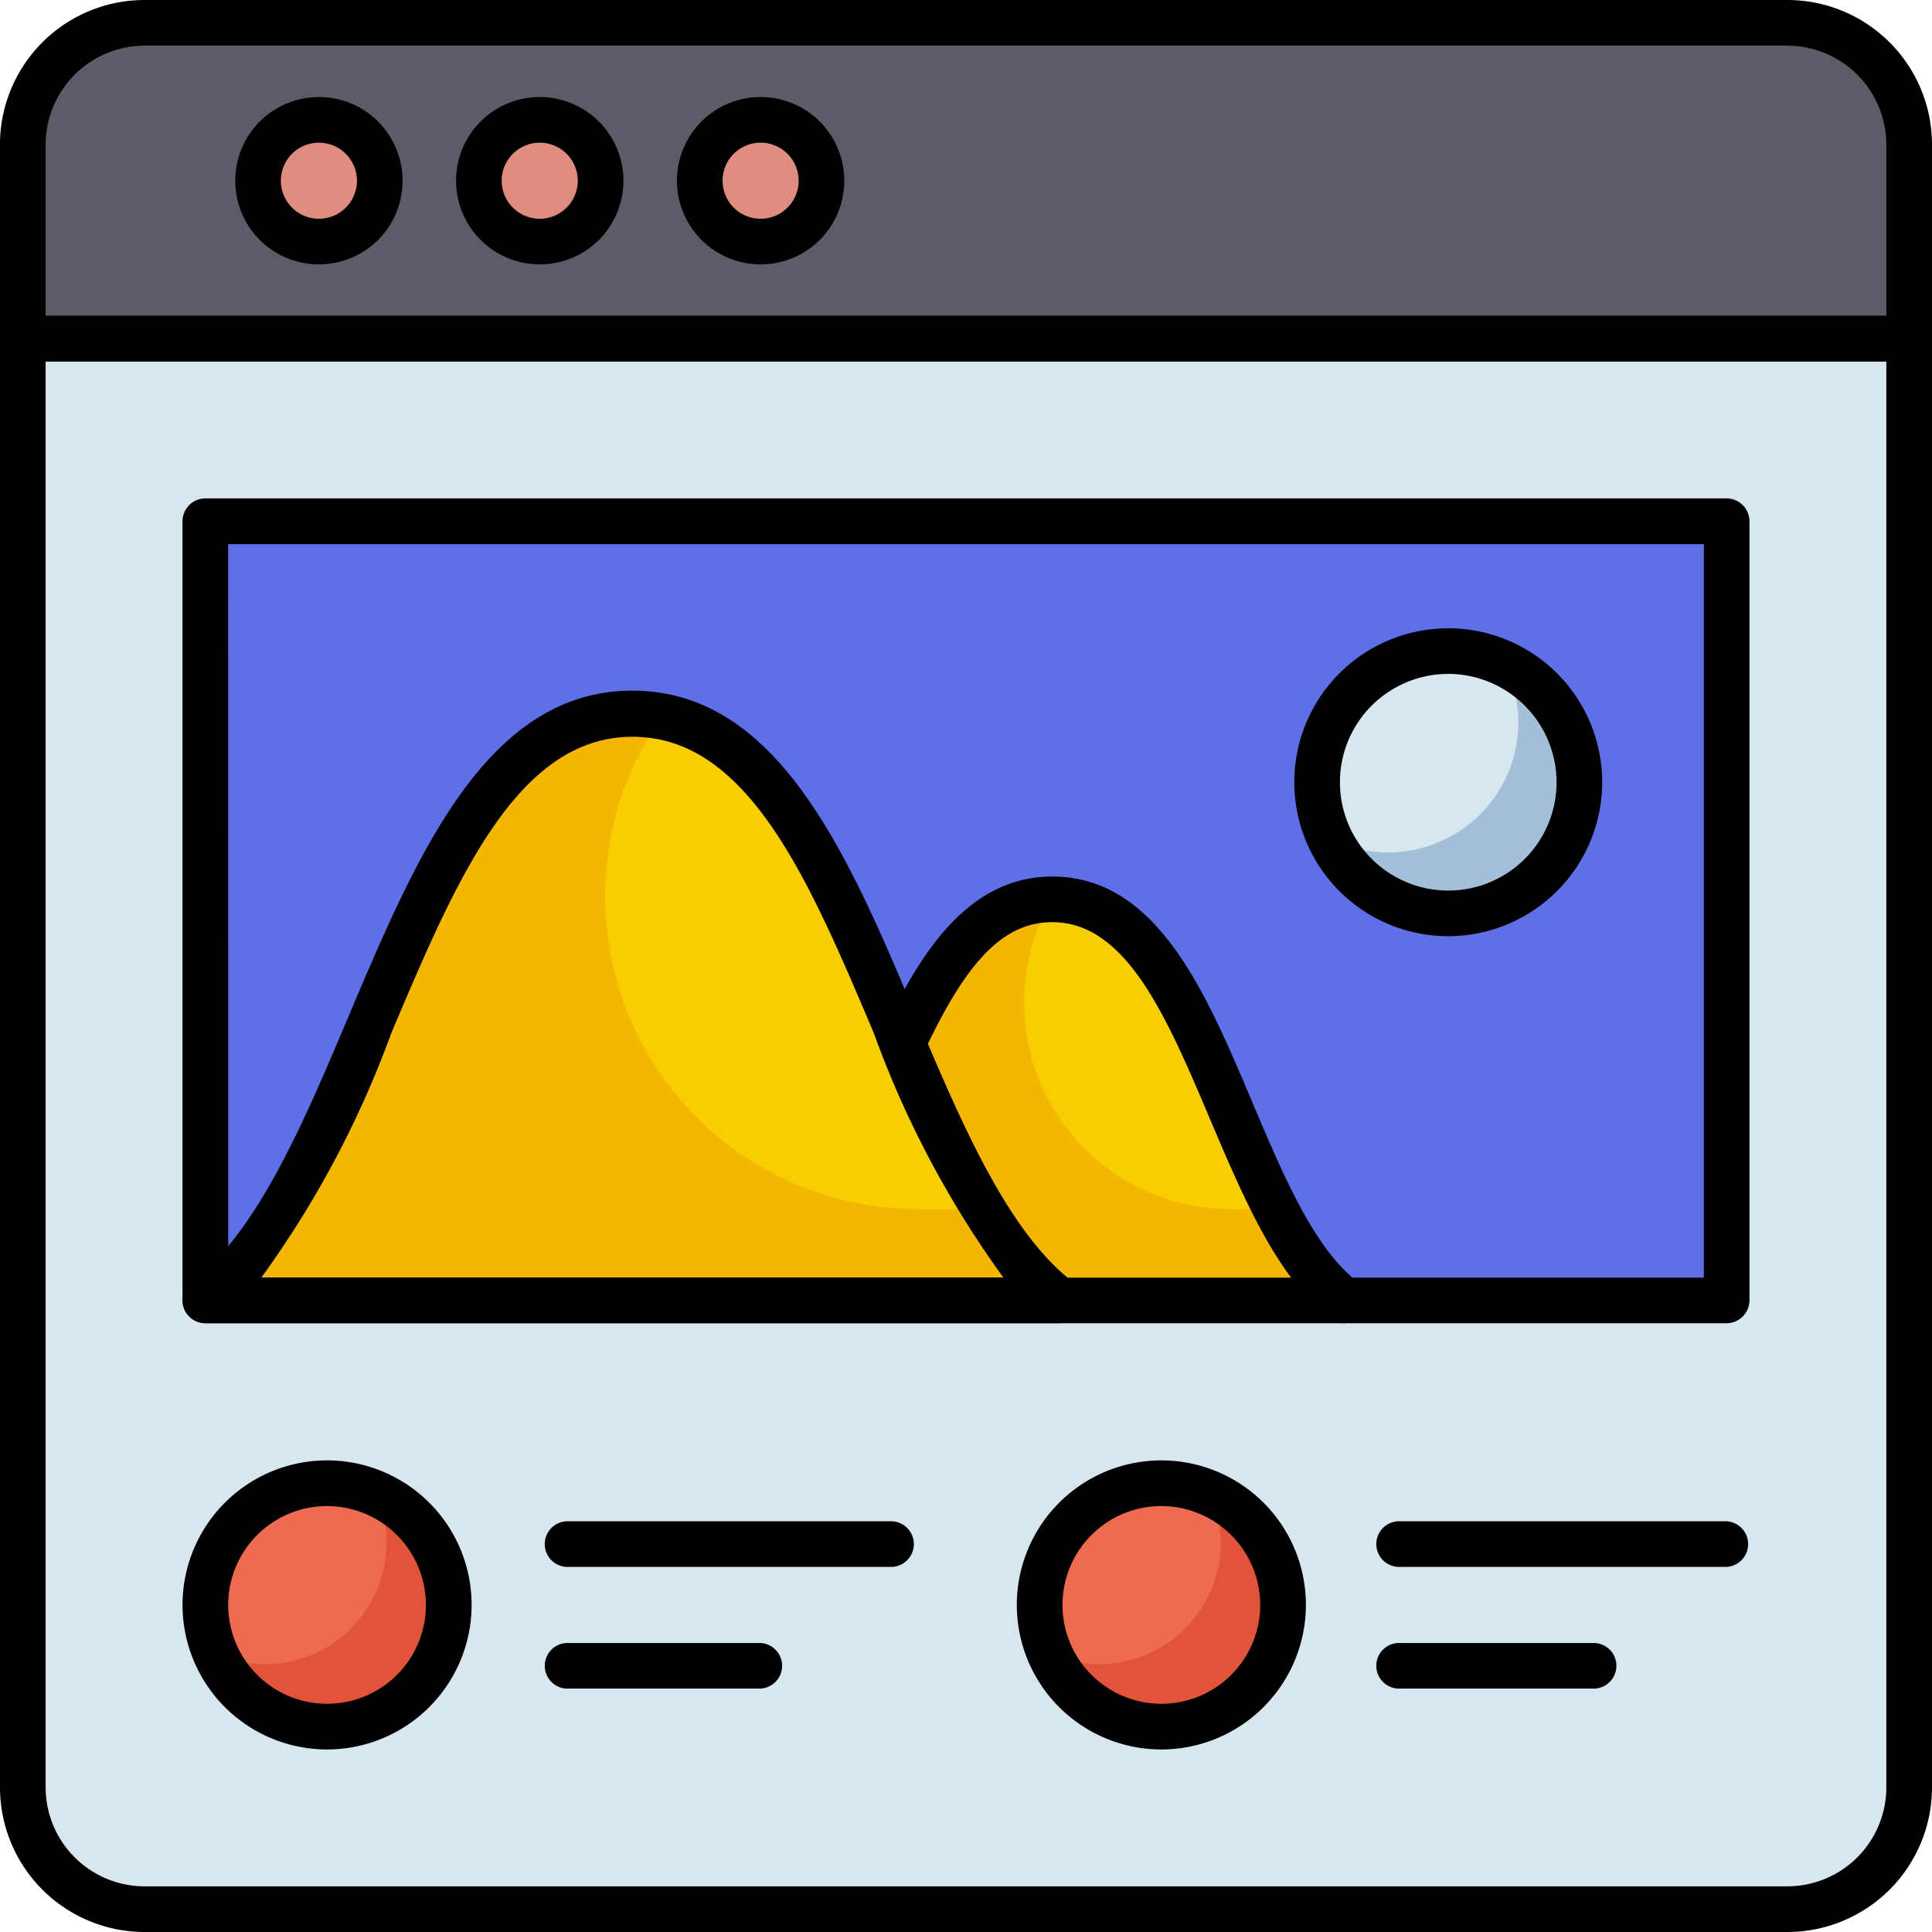 <svg xmlns="http://www.w3.org/2000/svg" width="46.623" height="46.623" viewBox="0 0 46.623 46.623">
  <g id="landing-page" transform="translate(-1.25 -1.25)">
    <g id="Group_53188" data-name="Group 53188" transform="translate(1.801 1.801)">
      <g id="Group_53172" data-name="Group 53172" transform="translate(0 7.621)">
        <path id="Path_33818" data-name="Path 33818" d="M2,47.344A2.936,2.936,0,0,0,4.937,50.28H44.585a2.936,2.936,0,0,0,2.937-2.937V12.38H2Z" transform="translate(-2 -12.38)" fill="#d7e6ef"/>
      </g>
      <g id="Group_53173" data-name="Group 53173">
        <path id="Path_33819" data-name="Path 33819" d="M44.585,2H4.937A2.936,2.936,0,0,0,2,4.937V9.621H47.522V4.937A2.936,2.936,0,0,0,44.585,2Z" transform="translate(-2 -2)" fill="#5d5b68"/>
      </g>
      <g id="Group_53174" data-name="Group 53174" transform="translate(4.405 12.027)">
        <path id="Path_33820" data-name="Path 33820" d="M8,18.38H44.711v18.8H8Z" transform="translate(-8 -18.38)" fill="#5f6fe7"/>
      </g>
      <g id="Group_53175" data-name="Group 53175" transform="translate(5.676 2.342)">
        <circle id="Ellipse_128" data-name="Ellipse 128" cx="1.468" cy="1.468" r="1.468" fill="#e08c7e"/>
      </g>
      <g id="Group_53176" data-name="Group 53176" transform="translate(11.006 2.342)">
        <circle id="Ellipse_129" data-name="Ellipse 129" cx="1.468" cy="1.468" r="1.468" fill="#e08c7e"/>
      </g>
      <g id="Group_53177" data-name="Group 53177" transform="translate(16.336 2.342)">
        <circle id="Ellipse_130" data-name="Ellipse 130" cx="1.468" cy="1.468" r="1.468" fill="#e08c7e"/>
      </g>
      <g id="Group_53178" data-name="Group 53178" transform="translate(4.405 35.243)">
        <circle id="Ellipse_131" data-name="Ellipse 131" cx="2.937" cy="2.937" r="2.937" fill="#ee6a51"/>
      </g>
      <g id="Group_53179" data-name="Group 53179" transform="translate(24.538 35.243)">
        <circle id="Ellipse_132" data-name="Ellipse 132" cx="2.937" cy="2.937" r="2.937" transform="translate(0)" fill="#ee6a51"/>
      </g>
      <g id="Group_53180" data-name="Group 53180" transform="translate(4.655 35.492)">
        <path id="Path_33821" data-name="Path 33821" d="M12.209,50.34a2.89,2.89,0,0,1,.25,1.182,2.936,2.936,0,0,1-2.937,2.937,3.015,3.015,0,0,1-1.182-.25,2.936,2.936,0,1,0,3.869-3.869Z" transform="translate(-8.34 -50.34)" fill="#e1533b"/>
      </g>
      <g id="Group_53181" data-name="Group 53181" transform="translate(24.787 35.492)">
        <path id="Path_33822" data-name="Path 33822" d="M39.629,50.34a2.89,2.89,0,0,1,.25,1.182,2.936,2.936,0,0,1-2.937,2.937,3.015,3.015,0,0,1-1.182-.25,2.936,2.936,0,1,0,3.869-3.869Z" transform="translate(-35.76 -50.34)" fill="#e1533b"/>
      </g>
      <g id="Group_53182" data-name="Group 53182" transform="translate(17.79 21.153)">
        <path id="Path_33823" data-name="Path 33823" d="M40.327,40.487c-2.8-2.144-3.333-9.677-7.049-9.677s-4.244,7.533-7.049,9.677Z" transform="translate(-26.23 -30.81)" fill="#f8ce01"/>
      </g>
      <g id="Group_53183" data-name="Group 53183" transform="translate(17.798 21.153)">
        <path id="Path_33824" data-name="Path 33824" d="M38.678,38.284H37.62a4.987,4.987,0,0,1-4.391-7.4c.015-.022.029-.051.044-.073-3.693.022-4.229,7.533-7.034,9.677H40.33a6.4,6.4,0,0,1-1.652-2.2Z" transform="translate(-26.24 -30.81)" fill="#f4b601"/>
      </g>
      <g id="Group_53184" data-name="Group 53184" transform="translate(31.234 15.162)">
        <circle id="Ellipse_133" data-name="Ellipse 133" cx="3.164" cy="3.164" r="3.164" fill="#d7e6ef"/>
      </g>
      <g id="Group_53185" data-name="Group 53185" transform="translate(31.557 15.485)">
        <path id="Path_33825" data-name="Path 33825" d="M49.187,23.09A3.142,3.142,0,0,1,44.98,27.3a3.156,3.156,0,1,0,4.207-4.207Z" transform="translate(-44.98 -23.09)" fill="#a4c0d8"/>
      </g>
      <g id="Group_53186" data-name="Group 53186" transform="translate(4.405 16.674)">
        <path id="Path_33826" data-name="Path 33826" d="M28.617,38.866c-4.1-3.135-4.883-14.156-10.308-14.156S12.1,35.731,8,38.866Z" transform="translate(-8 -24.71)" fill="#f8ce01"/>
      </g>
      <g id="Group_53187" data-name="Group 53187" transform="translate(4.413 16.674)">
        <path id="Path_33827" data-name="Path 33827" d="M26.769,36.663H25.235a7.551,7.551,0,0,1-6.292-11.777c.022-.037.051-.066.073-.1a3.624,3.624,0,0,0-.7-.073c-5.426,0-6.2,11.021-10.308,14.156H28.627A7.719,7.719,0,0,1,26.769,36.663Z" transform="translate(-8.01 -24.71)" fill="#f4b601"/>
      </g>
    </g>
    <g id="Group_53204" data-name="Group 53204" transform="translate(1.25 1.25)">
      <g id="Group_53189" data-name="Group 53189">
        <path id="Path_33828" data-name="Path 33828" d="M47.322,9.973H1.8a.555.555,0,0,1-.551-.551V4.738A3.491,3.491,0,0,1,4.738,1.25H44.385a3.491,3.491,0,0,1,3.488,3.488V9.422A.555.555,0,0,1,47.322,9.973ZM2.351,8.871h44.42V4.738a2.391,2.391,0,0,0-2.386-2.386H4.738A2.391,2.391,0,0,0,2.351,4.738Z" transform="translate(-1.25 -1.25)"/>
      </g>
      <g id="Group_53190" data-name="Group 53190" transform="translate(0 7.621)">
        <path id="Path_33829" data-name="Path 33829" d="M44.385,50.632H4.738A3.491,3.491,0,0,1,1.25,47.144V12.181A.555.555,0,0,1,1.8,11.63H47.322a.555.555,0,0,1,.551.551V47.144A3.491,3.491,0,0,1,44.385,50.632ZM2.351,12.731V47.144A2.391,2.391,0,0,0,4.738,49.53H44.385a2.391,2.391,0,0,0,2.386-2.386V12.731Z" transform="translate(-1.25 -11.63)"/>
      </g>
      <g id="Group_53191" data-name="Group 53191" transform="translate(4.405 12.027)">
        <path id="Path_33830" data-name="Path 33830" d="M44.512,37.535H7.8a.555.555,0,0,1-.551-.551v-18.8A.555.555,0,0,1,7.8,17.63H44.512a.555.555,0,0,1,.551.551v18.8A.555.555,0,0,1,44.512,37.535Zm-36.16-1.1h35.61v-17.7H8.351Z" transform="translate(-7.25 -17.63)"/>
      </g>
      <g id="Group_53192" data-name="Group 53192" transform="translate(5.676 2.342)">
        <path id="Path_33831" data-name="Path 33831" d="M11,8.478a2.019,2.019,0,1,1,2.019-2.019A2.018,2.018,0,0,1,11,8.478Zm0-2.937a.918.918,0,1,0,.918.918A.918.918,0,0,0,11,5.541Z" transform="translate(-8.98 -4.44)"/>
      </g>
      <g id="Group_53193" data-name="Group 53193" transform="translate(11.006 2.342)">
        <path id="Path_33832" data-name="Path 33832" d="M18.259,8.478a2.019,2.019,0,1,1,2.019-2.019A2.018,2.018,0,0,1,18.259,8.478Zm0-2.937a.918.918,0,1,0,.918.918A.918.918,0,0,0,18.259,5.541Z" transform="translate(-16.24 -4.44)"/>
      </g>
      <g id="Group_53194" data-name="Group 53194" transform="translate(16.336 2.342)">
        <path id="Path_33833" data-name="Path 33833" d="M25.519,8.478a2.019,2.019,0,1,1,2.019-2.019A2.018,2.018,0,0,1,25.519,8.478Zm0-2.937a.918.918,0,1,0,.918.918A.918.918,0,0,0,25.519,5.541Z" transform="translate(-23.5 -4.44)"/>
      </g>
      <g id="Group_53195" data-name="Group 53195" transform="translate(4.405 35.243)">
        <path id="Path_33834" data-name="Path 33834" d="M10.738,56.225a3.488,3.488,0,1,1,3.488-3.488A3.491,3.491,0,0,1,10.738,56.225Zm0-5.874a2.386,2.386,0,1,0,2.386,2.386A2.391,2.391,0,0,0,10.738,50.351Z" transform="translate(-7.25 -49.25)"/>
      </g>
      <g id="Group_53196" data-name="Group 53196" transform="translate(13.113 36.711)">
        <path id="Path_33835" data-name="Path 33835" d="M27.532,52.351H19.661a.551.551,0,0,1,0-1.1h7.871a.551.551,0,0,1,0,1.1Z" transform="translate(-19.11 -51.25)"/>
      </g>
      <g id="Group_53197" data-name="Group 53197" transform="translate(13.113 39.648)">
        <path id="Path_33836" data-name="Path 33836" d="M24.352,56.351H19.661a.551.551,0,0,1,0-1.1h4.692a.551.551,0,0,1,0,1.1Z" transform="translate(-19.11 -55.25)"/>
      </g>
      <g id="Group_53198" data-name="Group 53198" transform="translate(24.538 35.243)">
        <path id="Path_33837" data-name="Path 33837" d="M38.158,56.225a3.488,3.488,0,1,1,3.488-3.488A3.491,3.491,0,0,1,38.158,56.225Zm0-5.874a2.386,2.386,0,1,0,2.386,2.386A2.391,2.391,0,0,0,38.158,50.351Z" transform="translate(-34.67 -49.25)"/>
      </g>
      <g id="Group_53199" data-name="Group 53199" transform="translate(33.246 36.711)">
        <path id="Path_33838" data-name="Path 33838" d="M54.952,52.351H47.081a.551.551,0,1,1,0-1.1h7.871a.551.551,0,0,1,0,1.1Z" transform="translate(-46.53 -51.25)"/>
      </g>
      <g id="Group_53200" data-name="Group 53200" transform="translate(33.246 39.648)">
        <path id="Path_33839" data-name="Path 33839" d="M51.772,56.351H47.081a.551.551,0,1,1,0-1.1h4.692a.551.551,0,0,1,0,1.1Z" transform="translate(-46.53 -55.25)"/>
      </g>
      <g id="Group_53201" data-name="Group 53201" transform="translate(4.407 16.667)">
        <path id="Path_33840" data-name="Path 33840" d="M28.418,39.214H7.8a.551.551,0,0,1-.33-.991c1.593-1.219,2.717-3.877,3.8-6.446,1.63-3.847,3.311-7.827,6.836-7.827s5.213,3.979,6.836,7.827c1.087,2.57,2.21,5.228,3.8,6.446a.551.551,0,0,1-.33.991Zm-19.266-1.1H27.06a23.8,23.8,0,0,1-3.128-5.9c-1.557-3.678-3.025-7.151-5.822-7.151s-4.266,3.473-5.822,7.151A24.057,24.057,0,0,1,9.152,38.113Z" transform="translate(-7.252 -23.95)"/>
      </g>
      <g id="Group_53202" data-name="Group 53202" transform="translate(31.234 15.162)">
        <path id="Path_33841" data-name="Path 33841" d="M47.505,29.33a3.715,3.715,0,1,1,3.715-3.715A3.719,3.719,0,0,1,47.505,29.33Zm0-6.329a2.614,2.614,0,1,0,2.614,2.614A2.62,2.62,0,0,0,47.505,23Z" transform="translate(-43.79 -21.9)"/>
      </g>
      <g id="Group_53203" data-name="Group 53203" transform="translate(21.238 21.153)">
        <path id="Path_33842" data-name="Path 33842" d="M41.376,40.838a.542.542,0,0,1-.33-.11c-1.285-.984-2.1-2.915-2.893-4.78-1.043-2.46-2.019-4.787-3.818-4.787-1.167,0-2.063.91-3.106,3.15a.551.551,0,0,1-.734.264.545.545,0,0,1-.264-.734c.874-1.872,2.041-3.781,4.1-3.781,2.526,0,3.7,2.775,4.831,5.455.734,1.733,1.49,3.532,2.548,4.332a.55.55,0,0,1,.1.771A.542.542,0,0,1,41.376,40.838Z" transform="translate(-30.176 -30.06)"/>
      </g>
    </g>
  </g>
</svg>
